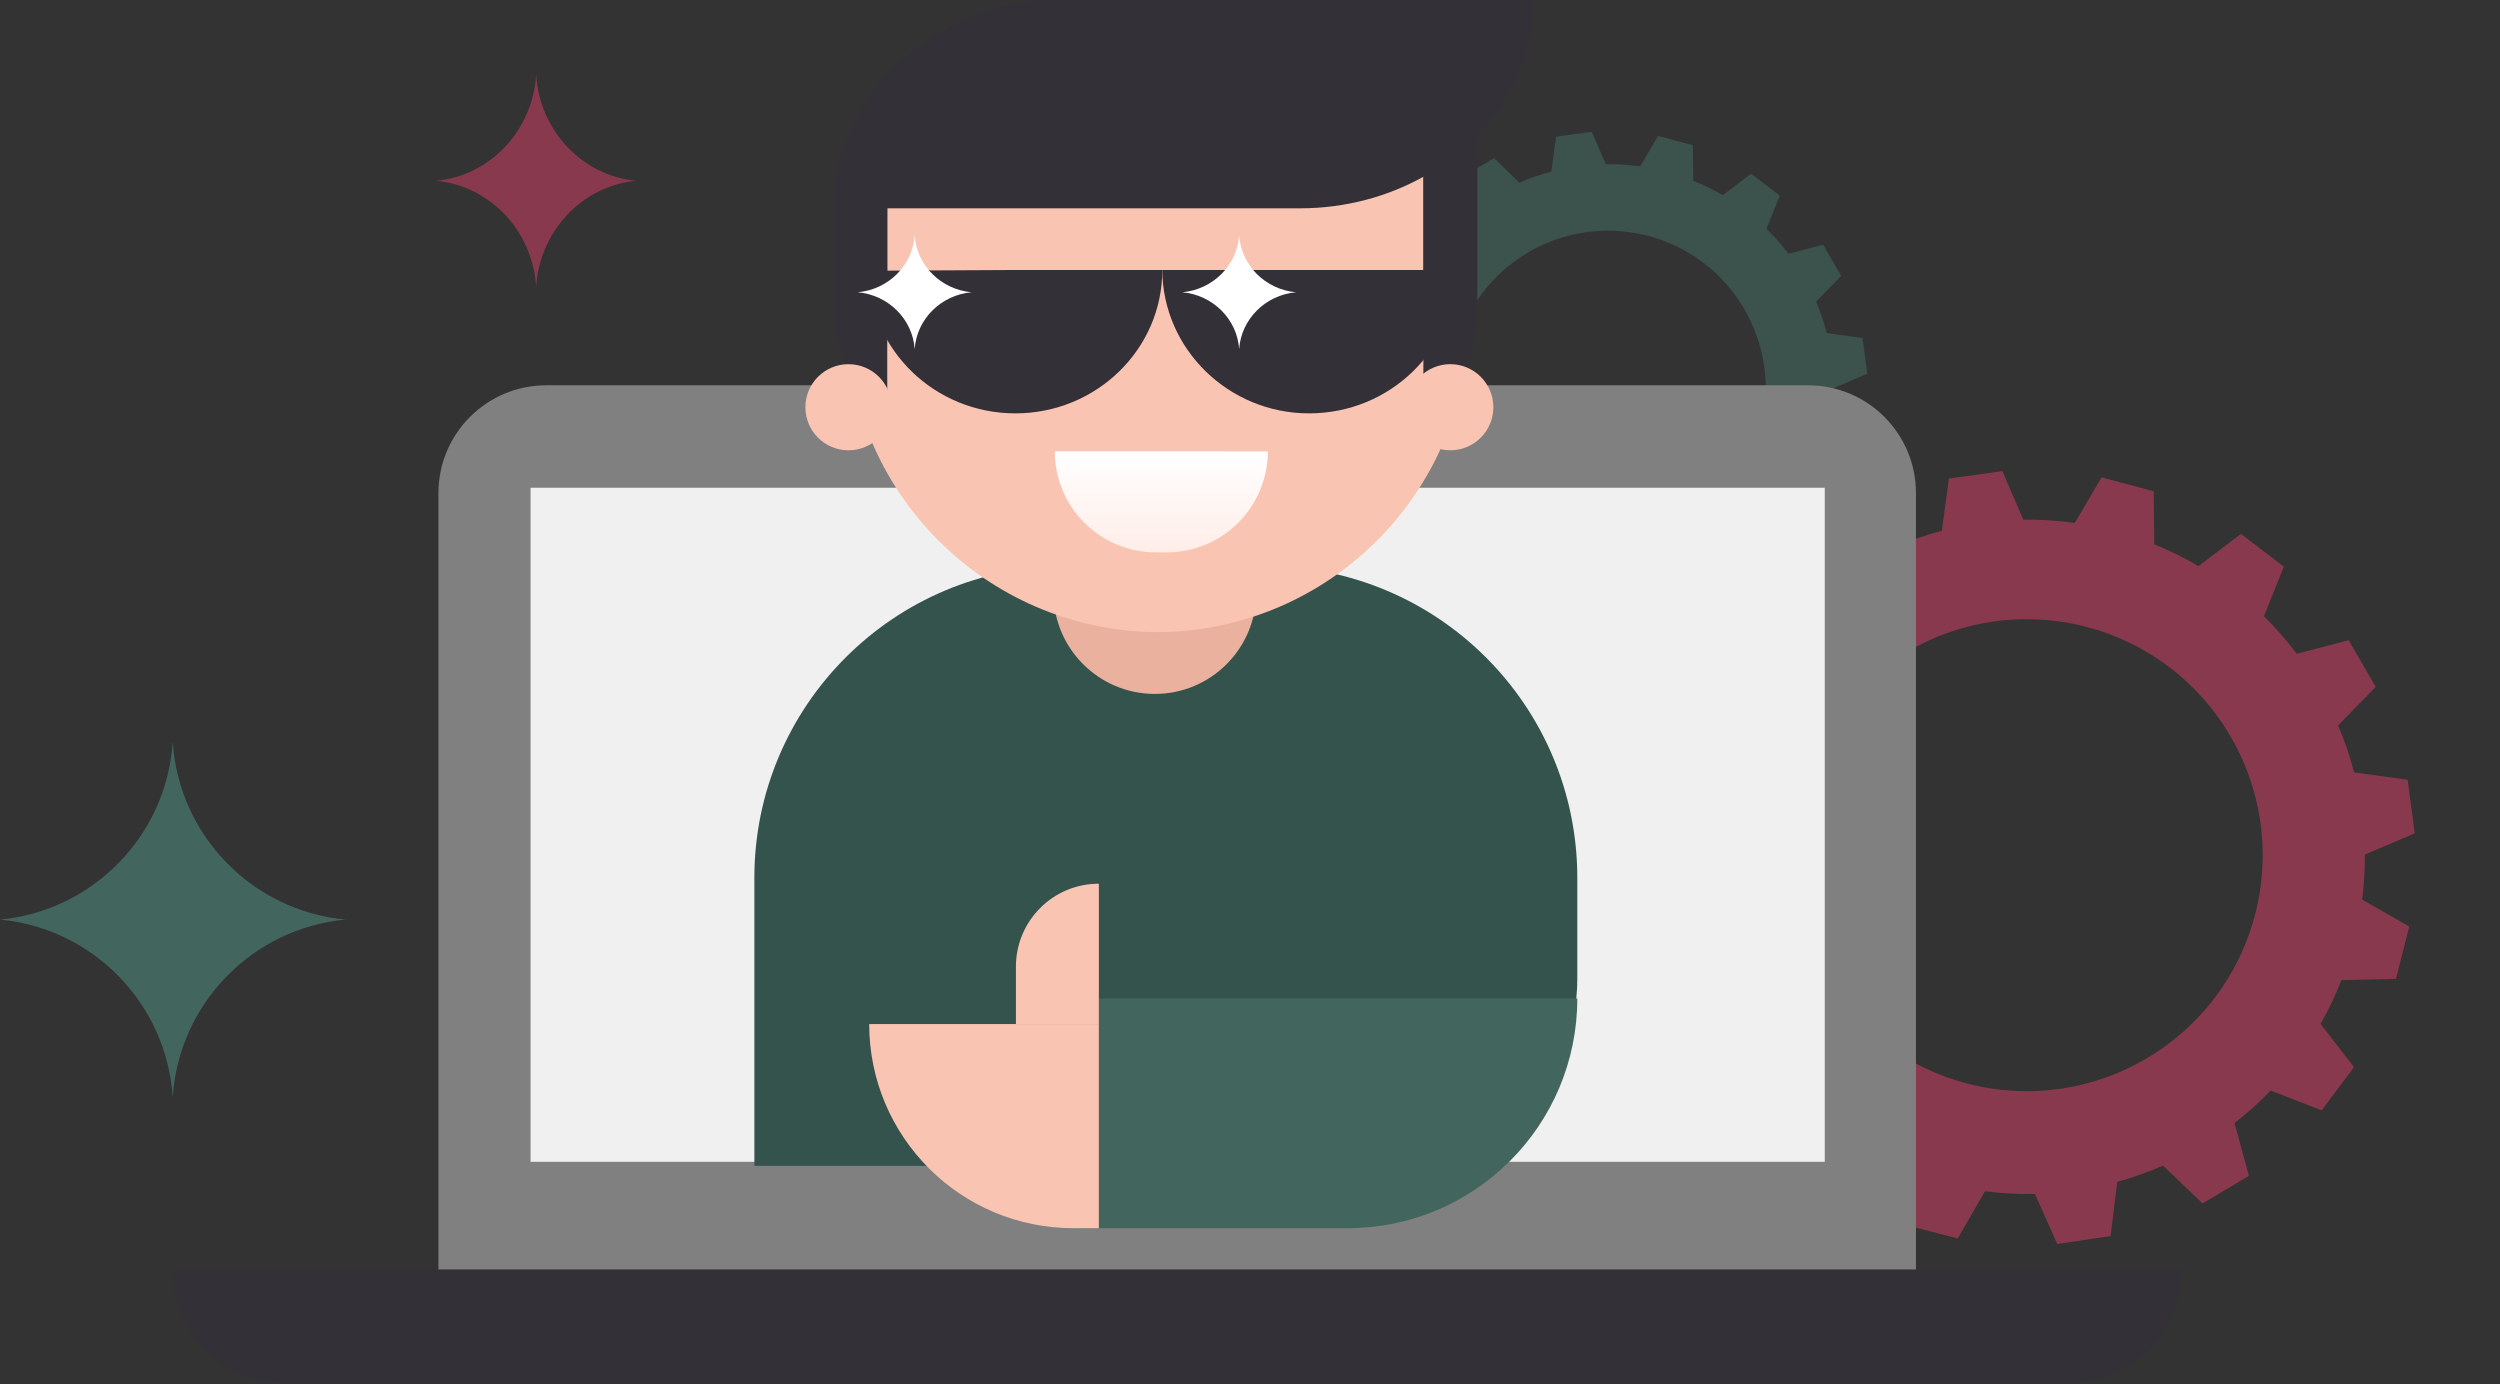 <?xml version="1.0" encoding="UTF-8"?> <svg xmlns="http://www.w3.org/2000/svg" width="401" height="222" viewBox="0 0 401 222" fill="none"><rect x="0" y="0" width="401" height="222" fill="#333333" stroke="none"/><g clip-path="url(#clip0_714_2)"><path fill-rule="evenodd" clip-rule="evenodd" d="M337.09 76.576L345.451 78.802L345.542 87.313C348.014 88.31 350.38 89.478 352.63 90.798L359.448 85.643L366.322 90.896L363.132 98.849C365.039 100.726 366.8 102.737 368.402 104.863L376.725 102.694L381.068 110.176L375.034 116.35C376.069 118.789 376.927 121.308 377.597 123.888L386.181 125.08L387.327 133.656L379.323 137.076C379.337 139.465 379.192 141.875 378.88 144.295L386.443 148.621L384.314 157.006L375.575 157.201C374.616 159.652 373.491 162 372.217 164.237L377.58 171.168L372.404 178.101L364.219 174.923C362.408 176.802 360.468 178.543 358.417 180.135L360.723 188.605L353.289 193.03L346.944 186.962C344.573 188.003 342.123 188.876 339.614 189.571L338.538 198.262L329.981 199.536L326.408 191.508C323.758 191.564 321.08 191.424 318.392 191.077L314.023 198.648L305.646 196.487L305.485 187.775C303.017 186.811 300.653 185.677 298.402 184.392L291.503 189.689L284.59 184.488L287.757 176.42C285.853 174.586 284.09 172.619 282.482 170.538L274.144 172.776L269.747 165.325L275.71 159.135C274.66 156.742 273.78 154.27 273.083 151.736L264.586 150.652L263.344 142.091L271.167 138.644C271.107 135.891 271.258 133.107 271.633 130.313L264.281 126.032L266.474 117.663L274.954 117.539C275.944 115.03 277.108 112.627 278.428 110.343L273.29 103.599L278.517 96.705L286.377 99.825C288.262 97.881 290.286 96.086 292.428 94.454L290.266 86.282L297.733 81.912L303.795 87.794C306.277 86.72 308.844 85.829 311.475 85.134L312.608 76.75L321.179 75.572L324.539 83.354C327.268 83.321 330.027 83.495 332.794 83.889L337.09 76.576ZM315.77 173.859C336.031 179.002 356.626 166.747 361.769 146.485C366.913 126.224 354.657 105.629 334.396 100.486C314.134 95.342 293.54 107.598 288.396 127.859C283.253 148.12 295.508 168.715 315.77 173.859Z" fill="#89394E"></path><path fill-rule="evenodd" clip-rule="evenodd" d="M265.949 21.805L271.535 23.292L271.596 28.979C273.248 29.645 274.829 30.426 276.332 31.308L280.888 27.863L285.481 31.373L283.349 36.687C284.623 37.941 285.8 39.285 286.87 40.705L292.431 39.256L295.333 44.255L291.301 48.38C291.993 50.01 292.566 51.693 293.014 53.417L298.749 54.214L299.515 59.944L294.167 62.228C294.177 63.825 294.08 65.436 293.871 67.052L298.924 69.942L297.502 75.545L291.663 75.676C291.022 77.313 290.27 78.882 289.419 80.377L293.002 85.008L289.544 89.64L284.075 87.516C282.865 88.772 281.569 89.936 280.199 90.999L281.74 96.659L276.772 99.615L272.533 95.561C270.948 96.256 269.312 96.84 267.635 97.304L266.916 103.11L261.199 103.962L258.811 98.598C257.041 98.635 255.252 98.542 253.456 98.31L250.536 103.369L244.939 101.925L244.831 96.104C243.182 95.459 241.603 94.702 240.099 93.844L235.49 97.383L230.87 93.908L232.986 88.517C231.714 87.291 230.536 85.977 229.462 84.587L223.891 86.082L220.953 81.104L224.937 76.968C224.235 75.369 223.648 73.717 223.182 72.024L217.505 71.3L216.675 65.579L221.902 63.276C221.861 61.437 221.963 59.577 222.213 57.71L217.301 54.85L218.766 49.258L224.432 49.175C225.093 47.498 225.871 45.893 226.753 44.367L223.32 39.861L226.812 35.255L232.064 37.339C233.324 36.04 234.676 34.841 236.107 33.75L234.663 28.29L239.652 25.37L243.703 29.3C245.361 28.583 247.076 27.988 248.834 27.523L249.591 21.921L255.318 21.134L257.562 26.334C259.386 26.311 261.229 26.428 263.079 26.691L265.949 21.805ZM251.703 86.805C265.241 90.242 279.002 82.054 282.439 68.516C285.875 54.978 277.687 41.217 264.149 37.78C250.611 34.344 236.85 42.532 233.413 56.07C229.977 69.608 238.165 83.369 251.703 86.805Z" fill="#3B524D"></path><path d="M70.324 79.099C70.324 69.546 78.07 61.8 87.623 61.8H290.021C299.575 61.8 307.32 69.546 307.32 79.099V203.652H70.324V79.099Z" fill="#808080"></path><path d="M292.691 78.235H85.103V186.354H292.691V78.235Z" fill="#F0F0F0"></path><path fill-rule="evenodd" clip-rule="evenodd" d="M349.98 203.65H27.668C27.668 213.704 35.814 221.847 45.861 221.847C102.484 221.847 275.164 221.847 331.786 221.847C341.834 221.847 349.98 213.704 349.98 203.65Z" fill="#333037"></path><path d="M27.705 176C26.725 160.968 14.915 148.894 0 147.5C14.915 146.107 26.725 134.032 27.705 119C28.684 134.032 40.494 146.107 55.409 147.5C40.494 148.894 28.684 160.968 27.705 176Z" fill="#42665E"></path><path d="M86 46C85.434 37.034 78.614 29.831 70 29C78.614 28.169 85.434 20.966 86 12C86.566 20.966 93.386 28.169 102 29C93.386 29.831 86.566 37.034 86 46Z" fill="#89394E"></path><path d="M121 140.814C121 113.2 143.386 90.814 171 90.814H203C230.614 90.814 253 113.2 253 140.814V157C253 173.569 239.569 187 223 187H121V140.814Z" fill="#34534D"></path><path d="M201.503 95.039C201.503 104.021 194.222 111.305 185.239 111.305C176.256 111.305 168.974 104.021 168.974 95.039C168.974 86.056 176.256 78.775 185.239 78.775C194.222 78.775 201.503 86.056 201.503 95.039Z" fill="#EAB19F"></path><path d="M135.86 50.945C136.041 23.601 158.107 1.45 185.418 1.14V1.137H186V1.14C213.414 1.451 235.545 23.776 235.545 51.267V51.59C235.377 78.933 213.311 101.085 186 101.395V101.398H185.418V101.395C157.991 101.084 135.86 78.759 135.86 51.267V50.945Z" fill="#FAC4B3"></path><path d="M228.28 28.367C222.574 31.543 215.849 33.388 208.645 33.416H171.065H133.654C133.654 14.869 150.387 -0.174 171.065 -0.256H171.232H208.477H246.057C246.057 8.13 242.634 15.8 236.973 21.695V46.502H236.972C236.931 59.116 233.069 69.489 228.311 69.489V46.502H228.28V28.367ZM142.315 49.591V63.59C137.557 63.59 133.696 57.273 133.655 49.591H133.654V33.416H142.347V49.591H142.315Z" fill="#343038"></path><path d="M143.001 65.322C143.001 69.136 139.909 72.228 136.094 72.228C132.279 72.228 129.186 69.136 129.186 65.322C129.186 61.507 132.279 58.414 136.094 58.414C139.909 58.414 143.001 61.507 143.001 65.322Z" fill="#FAC4B3"></path><path d="M239.534 65.322C239.534 69.136 236.442 72.228 232.627 72.228C228.813 72.228 225.72 69.136 225.72 65.322C225.72 61.507 228.813 58.414 232.627 58.414C236.442 58.414 239.534 61.507 239.534 65.322Z" fill="#FAC4B3"></path><path d="M169.194 72.391C169.188 81.336 176.448 88.609 185.405 88.603L187.156 88.599C196.102 88.605 203.35 81.346 203.357 72.401L169.194 72.391Z" fill="url(#paint0_linear_714_2)"></path><path fill-rule="evenodd" clip-rule="evenodd" d="M186.431 43.305C186.502 55.961 197.029 66.304 209.984 66.304C222.992 66.304 233.547 56.005 233.547 43.305H186.431Z" fill="#343038"></path><path fill-rule="evenodd" clip-rule="evenodd" d="M139.317 43.428C139.388 56.084 149.915 66.304 162.87 66.304C175.878 66.304 186.433 56.005 186.433 43.305H162.87L139.317 43.428Z" fill="#343038"></path><path d="M146.713 56.004C146.391 51.191 142.506 47.324 137.598 46.878C142.506 46.432 146.391 42.565 146.713 37.751C147.036 42.565 150.922 46.432 155.828 46.878C150.922 47.324 147.036 51.191 146.713 56.004Z" fill="white"></path><path d="M198.76 56.004C198.438 51.191 194.552 47.324 189.645 46.878C194.552 46.432 198.438 42.565 198.76 37.752C199.082 42.565 202.968 46.432 207.875 46.878C202.968 47.324 199.082 51.191 198.76 56.004Z" fill="white"></path><path d="M173.186 160.163H253V160.163C253 180.507 236.507 197 216.163 197H173.186V160.163Z" fill="#42665E"></path><path d="M139.419 164.256H176.256V197H172.163C154.079 197 139.419 182.34 139.419 164.256V164.256Z" fill="#FAC4B3"></path><path d="M176.256 141.744L176.256 164.256L162.954 164.256L162.954 155.046C162.954 147.7 168.909 141.744 176.256 141.744V141.744Z" fill="#FAC4B3"></path></g><defs><linearGradient id="paint0_linear_714_2" x1="186.056" y1="89.698" x2="186.056" y2="72.392" gradientUnits="userSpaceOnUse"><stop stop-color="#FFECE6"></stop><stop offset="1" stop-color="white"></stop></linearGradient><clipPath id="clip0_714_2"><rect width="401" height="222" fill="white"></rect></clipPath></defs></svg> 